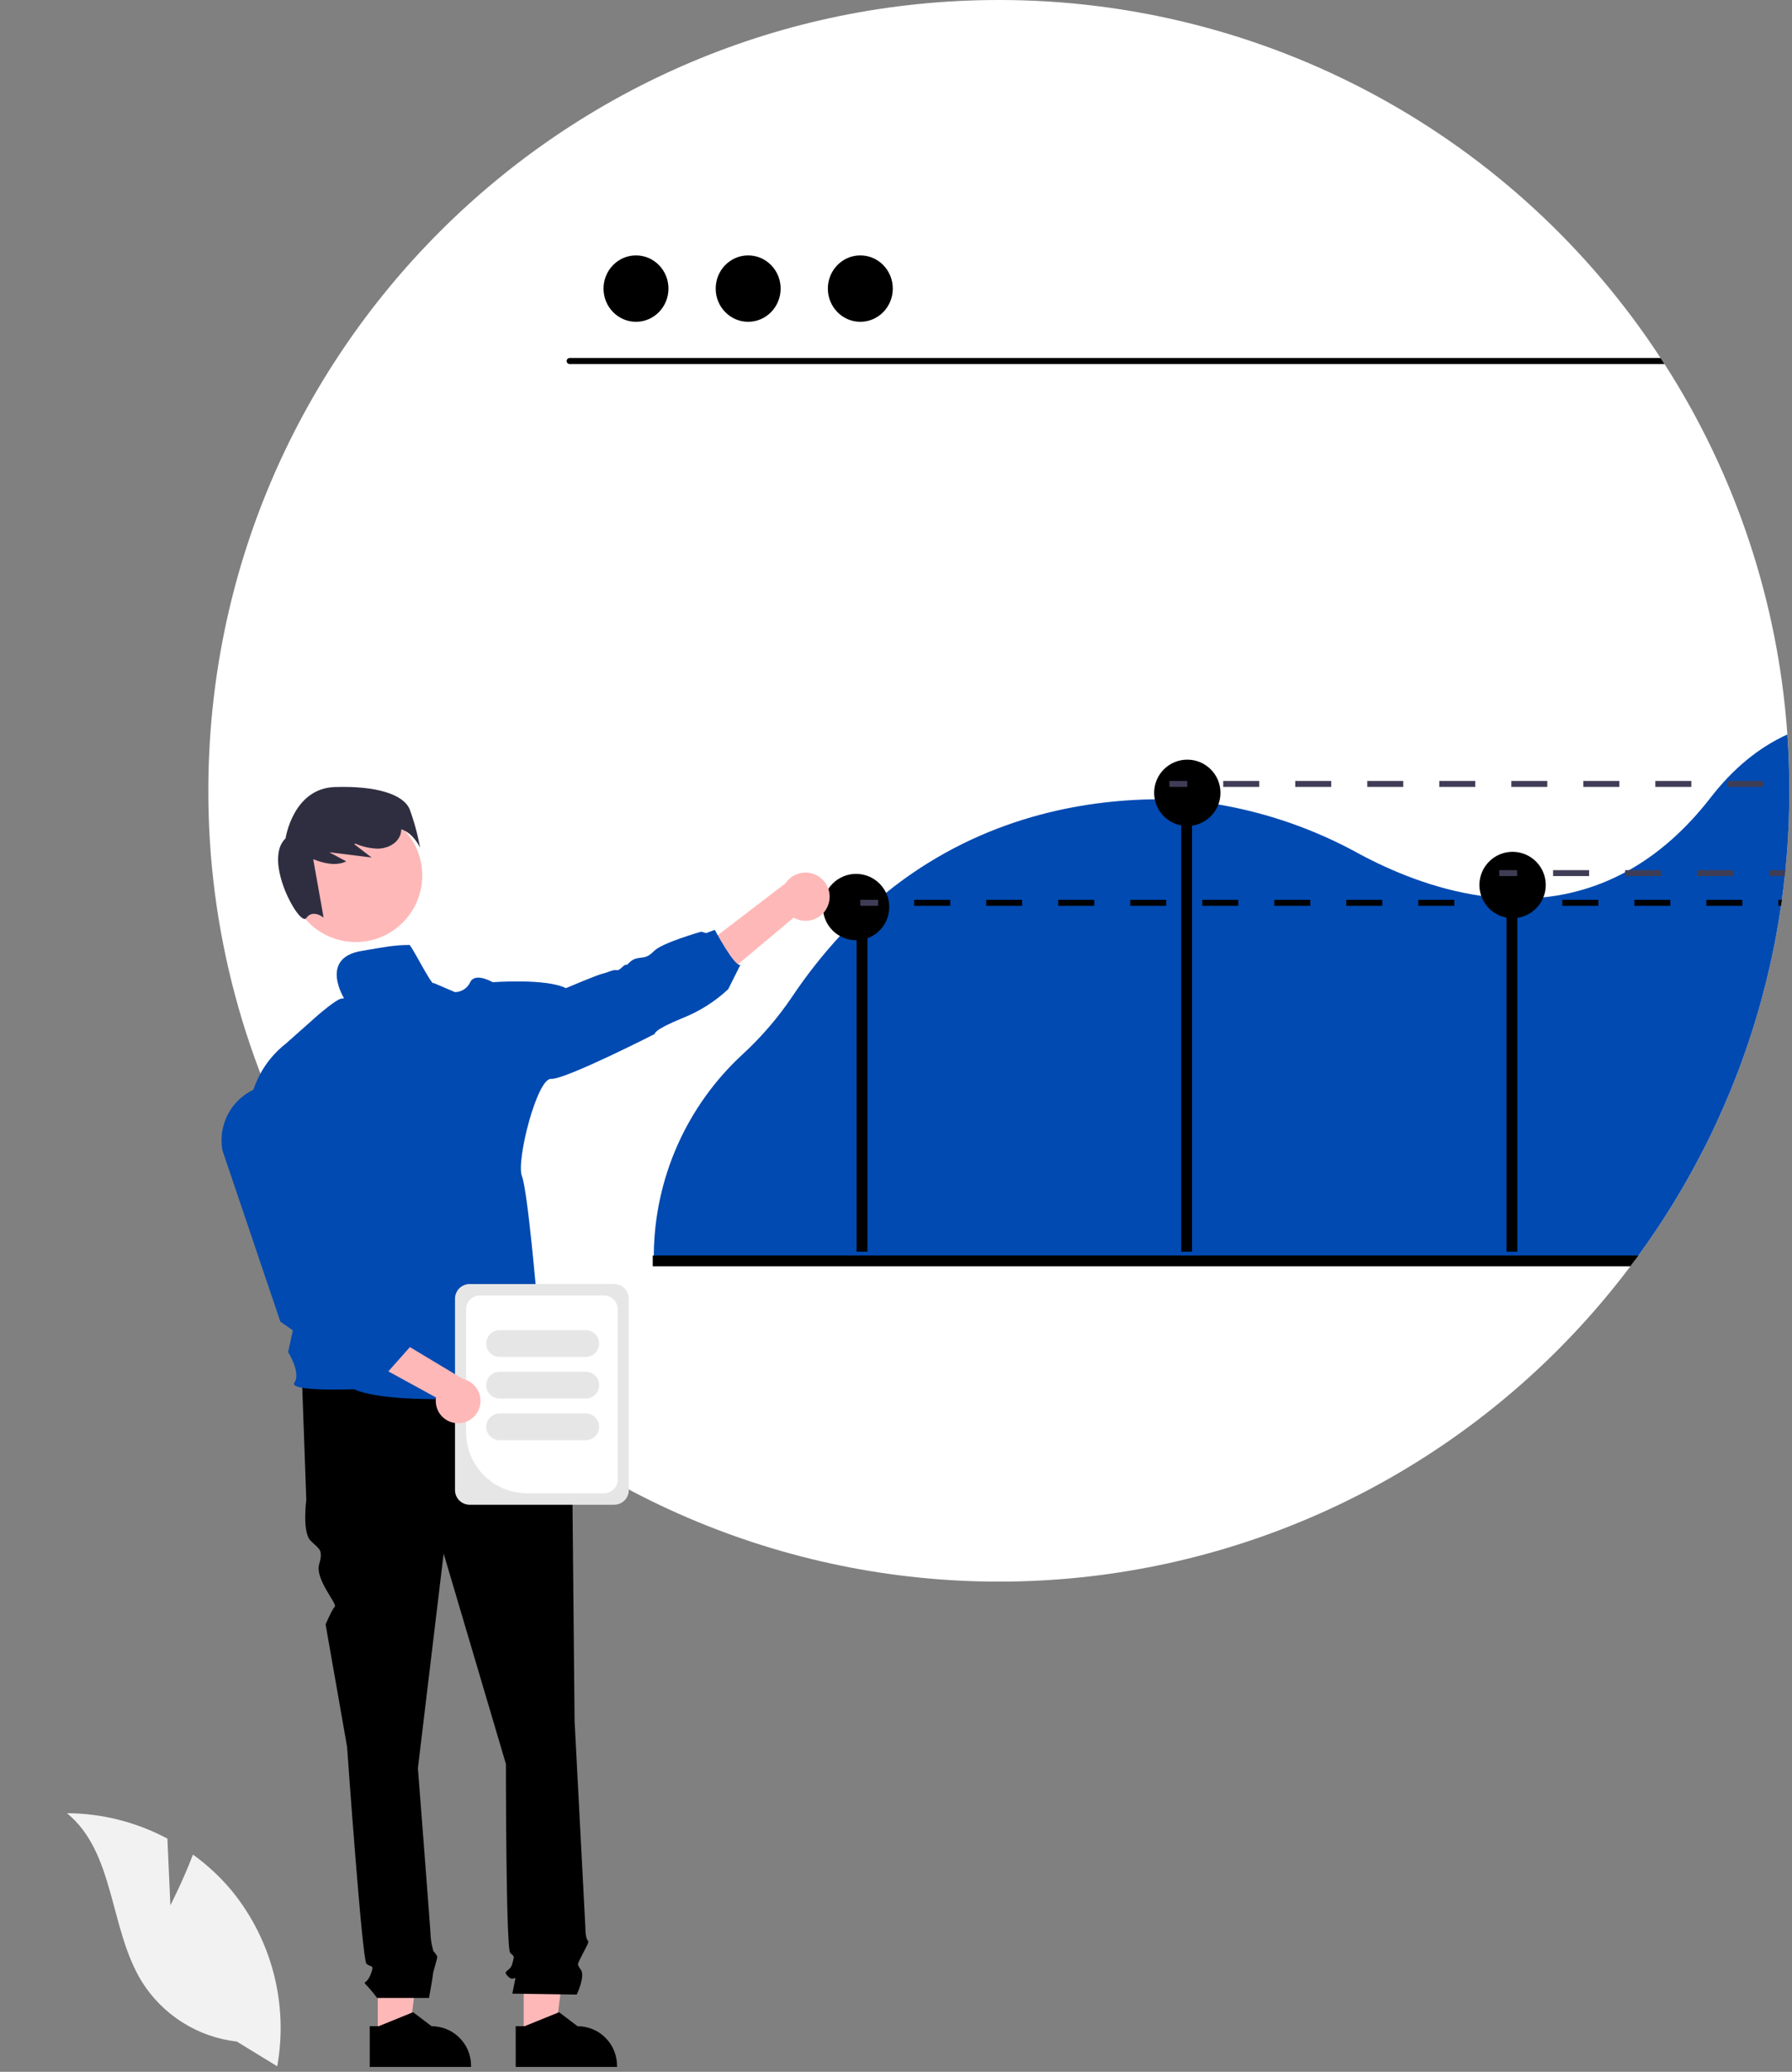 <svg xmlns="http://www.w3.org/2000/svg" width="603" height="697" viewBox="0 0 603 697" fill="none"><rect x="0" y="0" width="603" height="697" fill="#808080" stroke="none"/><g clip-path="url(#clip0_114_96)"><path d="M602.107 266C602.107 267.98 602.083 269.957 602.037 271.93C602.017 273.22 601.977 274.51 601.927 275.8C601.917 276.17 601.907 276.53 601.887 276.9C601.857 277.61 601.827 278.31 601.797 279C601.577 283.61 601.237 288.187 600.777 292.73C600.757 292.95 600.737 293.17 600.717 293.38C600.667 293.83 600.627 294.28 600.567 294.73C600.427 296.08 600.277 297.43 600.107 298.76C599.997 299.66 599.887 300.55 599.767 301.45C599.707 301.88 599.647 302.31 599.597 302.73C599.527 303.2 599.467 303.66 599.397 304.12C599.367 304.32 599.337 304.52 599.307 304.73C599.207 305.41 599.107 306.1 598.997 306.78C598.867 307.67 598.727 308.55 598.577 309.44C598.437 310.32 598.287 311.2 598.127 312.08C597.977 312.96 597.817 313.84 597.657 314.72C597.497 315.61 597.327 316.49 597.157 317.37C596.297 321.73 595.337 326.053 594.277 330.34C593.857 332.01 593.427 333.677 592.987 335.34C592.257 338.04 591.487 340.727 590.677 343.4C590.447 344.14 590.217 344.88 589.987 345.61C589.727 346.45 589.457 347.29 589.187 348.12C588.917 348.96 588.647 349.79 588.367 350.62C588.087 351.45 587.807 352.28 587.517 353.11C587.237 353.93 586.947 354.76 586.647 355.58C586.357 356.41 586.057 357.23 585.757 358.05C585.447 358.87 585.147 359.69 584.837 360.5C584.217 362.14 583.58 363.763 582.927 365.37C582.607 366.18 582.277 366.99 581.937 367.79C580.607 371.01 579.213 374.193 577.757 377.34C577.437 378.04 577.117 378.74 576.787 379.43C576.567 379.89 576.357 380.34 576.137 380.8C575.767 381.56 575.407 382.31 575.037 383.06C574.667 383.82 574.287 384.59 573.897 385.36C573.127 386.88 572.343 388.397 571.547 389.91C570.757 391.42 569.947 392.93 569.117 394.42C568.287 395.91 567.447 397.4 566.597 398.87C566.167 399.61 565.737 400.35 565.307 401.08C563.577 404.01 561.79 406.907 559.947 409.77C558.117 412.62 556.227 415.437 554.277 418.22C553.307 419.61 552.317 421 551.317 422.37C550.917 422.92 550.517 423.46 550.117 424C549.627 424.68 549.117 425.35 548.607 426.02C526.934 454.846 499.623 478.961 468.334 496.895C437.046 514.83 402.435 526.211 366.608 530.344C330.782 534.477 294.489 531.276 259.938 520.936C225.388 510.597 193.303 493.334 165.637 470.2C162.717 467.76 159.85 465.26 157.037 462.7C138.984 446.26 123.268 427.425 110.327 406.72C108.717 404.13 107.137 401.51 105.617 398.87C82.283 358.481 70.033 312.645 70.107 266C70.107 119.09 189.197 4.88258e-05 336.107 4.88258e-05C380.312 -0.027 423.826 10.973 462.708 32.003C501.591 53.033 534.613 83.43 558.787 120.44C559.227 121.11 559.667 121.79 560.107 122.47C584.141 159.875 598.356 202.736 601.437 247.09C601.887 253.33 602.11 259.633 602.107 266Z" fill="white"></path><path d="M560.107 122.47H191.657C191.392 122.463 191.14 122.354 190.955 122.164C190.77 121.974 190.666 121.72 190.666 121.455C190.666 121.19 190.77 120.935 190.955 120.746C191.14 120.556 191.392 120.446 191.657 120.44H558.787C559.227 121.11 559.667 121.79 560.107 122.47Z" fill="black"></path><path d="M214.01 108.259C220.044 108.259 224.936 103.259 224.936 97.09C224.936 90.922 220.044 85.921 214.01 85.921C207.977 85.921 203.085 90.922 203.085 97.09C203.085 103.259 207.977 108.259 214.01 108.259Z" fill="black"></path><path d="M251.752 108.259C257.786 108.259 262.678 103.259 262.678 97.09C262.678 90.922 257.786 85.921 251.752 85.921C245.719 85.921 240.827 90.922 240.827 97.09C240.827 103.259 245.719 108.259 251.752 108.259Z" fill="black"></path><path d="M289.495 108.259C295.529 108.259 300.42 103.259 300.42 97.09C300.42 90.922 295.529 85.921 289.495 85.921C283.461 85.921 278.569 90.922 278.569 97.09C278.569 103.259 283.461 108.259 289.495 108.259Z" fill="black"></path><path d="M601.437 247.09C591.827 251.46 583.217 258.52 575.697 268.23C567.007 279.46 557.697 287.37 548.187 292.73C547.737 292.98 547.297 293.22 546.847 293.46C538.321 298.054 528.972 300.919 519.337 301.89C516.426 302.183 513.502 302.323 510.577 302.31C509.357 302.3 508.137 302.27 506.927 302.21C504.057 302.07 501.217 301.79 498.427 301.39C482.407 299.11 467.917 292.95 457.187 287.16C442.485 279.051 426.527 273.467 409.977 270.64C407.017 270.15 404.063 269.767 401.117 269.49C399.897 269.37 398.687 269.28 397.477 269.2C394.507 269 391.54 268.907 388.577 268.92C387.057 268.93 385.547 268.96 384.027 269.02C358.487 270.02 325.177 277.3 295.307 302.73C294.907 303.07 294.517 303.41 294.117 303.75C293.747 304.07 293.377 304.4 293.007 304.73C288.279 308.933 283.823 313.432 279.667 318.2C274.902 323.661 270.492 329.423 266.467 335.45C261.686 342.506 256.102 348.983 249.827 354.75C240.545 363.315 233.112 373.688 227.984 385.23C222.856 396.772 220.141 409.241 220.007 421.87V422.37C219.997 422.91 219.997 423.46 219.997 424H550.127C550.527 423.46 550.927 422.92 551.317 422.37C552.317 421 553.307 419.61 554.277 418.22C556.227 415.44 558.117 412.623 559.947 409.77C561.797 406.91 563.583 404.013 565.307 401.08C565.737 400.35 566.167 399.61 566.597 398.87C567.447 397.4 568.287 395.91 569.117 394.42C569.947 392.93 570.757 391.42 571.547 389.91C572.347 388.4 573.13 386.883 573.897 385.36C574.287 384.59 574.667 383.82 575.037 383.06C575.407 382.31 575.767 381.56 576.137 380.8C576.357 380.34 576.567 379.89 576.787 379.43C577.117 378.74 577.437 378.04 577.757 377.34C579.217 374.19 580.61 371.007 581.937 367.79C582.277 366.99 582.607 366.18 582.927 365.37C583.577 363.76 584.213 362.137 584.837 360.5C585.147 359.69 585.447 358.87 585.757 358.05C586.057 357.23 586.357 356.41 586.647 355.58C586.947 354.76 587.237 353.93 587.517 353.11C587.807 352.28 588.087 351.45 588.367 350.62C588.647 349.79 588.917 348.96 589.187 348.12C589.457 347.29 589.727 346.45 589.987 345.61C590.217 344.88 590.447 344.14 590.677 343.4C591.487 340.73 592.257 338.043 592.987 335.34C593.427 333.68 593.857 332.013 594.277 330.34C595.337 326.06 596.297 321.737 597.157 317.37C597.327 316.49 597.497 315.61 597.657 314.72C597.817 313.84 597.977 312.96 598.127 312.08C598.287 311.2 598.437 310.32 598.577 309.44C598.727 308.55 598.867 307.67 598.997 306.78C599.107 306.1 599.207 305.41 599.307 304.73C599.337 304.52 599.367 304.32 599.397 304.12C599.467 303.65 599.527 303.19 599.587 302.73C599.647 302.3 599.707 301.87 599.767 301.45C599.887 300.55 599.997 299.66 600.107 298.76C600.277 297.43 600.427 296.08 600.567 294.73H600.577C600.617 294.28 600.667 293.83 600.717 293.38C600.737 293.17 600.757 292.95 600.777 292.73C601.237 288.19 601.577 283.613 601.797 279C601.827 278.31 601.857 277.61 601.887 276.9C601.907 276.53 601.917 276.17 601.927 275.8C601.977 274.51 602.017 273.22 602.037 271.93C602.087 269.96 602.11 267.983 602.107 266C602.107 259.64 601.883 253.337 601.437 247.09Z" fill="#004AB1"></path><path d="M291.893 314.155H288.244V421.094H291.893V314.155Z" fill="black"></path><path d="M401.121 264.211H397.473V421.094H401.121V264.211Z" fill="black"></path><path d="M510.575 297.047H506.927V421.094H510.575V297.047Z" fill="black"></path><path d="M399.522 277.887C405.686 277.887 410.683 272.89 410.683 266.726C410.683 260.562 405.686 255.564 399.522 255.564C393.358 255.564 388.361 260.562 388.361 266.726C388.361 272.89 393.358 277.887 399.522 277.887Z" fill="black"></path><path d="M508.976 308.899C515.14 308.899 520.137 303.902 520.137 297.737C520.137 291.573 515.14 286.576 508.976 286.576C502.812 286.576 497.815 291.573 497.815 297.737C497.815 303.902 502.812 308.899 508.976 308.899Z" fill="black"></path><path d="M288.069 316.317C294.233 316.317 299.23 311.319 299.23 305.155C299.23 298.991 294.233 293.994 288.069 293.994C281.905 293.994 276.907 298.991 276.907 305.155C276.907 311.319 281.905 316.317 288.069 316.317Z" fill="black"></path><path d="M551.317 422.37C550.917 422.92 550.517 423.46 550.117 424C549.627 424.68 549.117 425.35 548.607 426.02H219.637V422.37H551.317Z" fill="black"></path><path d="M127.115 685.125H137.686L142.715 644.349L127.113 644.35L127.115 685.125Z" fill="#FFB8B8"></path><path d="M154.617 685.56C153.389 684.321 151.928 683.338 150.317 682.67C148.704 682.01 146.979 681.67 145.237 681.67L139.007 676.95L138.677 677.08L127.397 681.67H124.417V695.37H158.507V694.94C158.512 693.197 158.171 691.47 157.503 689.86C156.835 688.249 155.854 686.788 154.617 685.56Z" fill="black"></path><path d="M176.228 685.125H186.799L191.828 644.349L176.226 644.35L176.228 685.125Z" fill="#FFB8B8"></path><path d="M203.737 685.56C202.507 684.318 201.042 683.336 199.427 682.67C197.815 682.008 196.089 681.668 194.347 681.67L188.127 676.95L187.787 677.09L176.507 681.67H173.527L173.537 695.37H207.617V694.94C207.621 693.198 207.281 691.472 206.615 689.862C205.949 688.252 204.971 686.79 203.737 685.56Z" fill="black"></path><path d="M184.678 461.981L101.619 464.148L103.064 504.594C103.064 504.594 101.619 515.428 104.508 518.317C107.397 521.206 108.842 521.206 107.397 526.262C105.953 531.317 113.585 539.575 112.658 540.502C111.731 541.429 109.564 546.485 109.564 546.485L116.787 587.653C116.787 587.653 121.842 659.155 123.287 660.6C124.731 662.044 126.176 660.6 124.731 664.211C123.287 667.822 121.842 666.378 123.287 667.822C124.566 669.202 125.772 670.649 126.898 672.156H144.36C144.36 672.156 145.677 664.933 145.677 664.211C145.677 663.489 147.121 659.155 147.121 658.433C147.121 657.711 145.844 656.434 145.844 656.434C145.403 654.966 145.105 653.458 144.954 651.933C144.954 650.488 140.621 594.875 140.621 594.875L149.288 522.65L170.233 593.431C170.233 593.431 170.233 655.544 171.677 656.989C173.122 658.433 173.122 657.711 172.4 660.6C171.677 663.489 168.788 662.767 170.955 664.933C173.122 667.1 173.844 663.489 173.122 667.1L172.4 670.711L194.067 671.021C194.067 671.021 196.956 664.933 195.512 662.767C194.067 660.6 194.154 661.191 195.916 657.645C197.678 654.1 198.401 653.377 197.678 652.655C196.956 651.933 196.956 648.091 196.956 648.091L193.345 578.986C193.345 578.986 192.623 506.039 192.623 503.872C192.568 502.757 192.774 501.645 193.223 500.623V497.682L190.456 487.26L184.678 461.981Z" fill="black"></path><path d="M278.675 304.457C278.276 305.567 277.638 306.575 276.807 307.411C275.976 308.248 274.972 308.892 273.865 309.298C272.758 309.704 271.575 309.863 270.401 309.763C269.226 309.663 268.087 309.306 267.065 308.719L231.011 338.924L229.052 324.159L264.316 297.164C265.417 295.513 267.086 294.322 269.006 293.819C270.926 293.316 272.964 293.534 274.734 294.433C276.504 295.332 277.883 296.849 278.609 298.696C279.335 300.544 279.359 302.594 278.675 304.457Z" fill="#FFB8B8"></path><path d="M119.696 316.923C132.062 316.923 142.086 306.899 142.086 294.534C142.086 282.168 132.062 272.144 119.696 272.144C107.331 272.144 97.307 282.168 97.307 294.534C97.307 306.899 107.331 316.923 119.696 316.923Z" fill="#FFB8B8"></path><path d="M137.848 272.251C135.763 267.283 126.83 264.333 112.695 264.777C98.559 265.221 96.084 282.078 96.084 282.078C88.298 289.335 100.868 311.992 103.049 308.868C105.23 305.745 108.891 308.697 108.891 308.697L105.402 289.071C109.087 290.488 113.05 291.44 116.516 289.789L110.773 286.718L125.051 288.495L119.163 283.965C119.306 283.917 119.448 283.869 119.591 283.82C121.953 284.839 124.481 285.413 127.051 285.514C130.053 285.492 133.243 284.085 134.501 281.359C134.836 280.611 135.017 279.803 135.034 278.983C139.173 280.327 141.347 285.176 141.347 285.176C140.561 280.774 139.39 276.449 137.848 272.251Z" fill="#2F2E41"></path><path d="M137.618 317.925C132.618 317.925 129.398 318.615 121.618 319.925C107.258 322.345 115.858 335.989 115.858 335.989C115.858 335.989 116.508 335.659 114.748 335.989C112.988 336.319 106.988 341.509 106.988 341.509L96.258 351.039C80.088 363.729 83.709 383.529 83.709 383.529L107.288 407.259L96.959 454.869C96.959 454.869 101.348 461.939 99.078 465.109C96.808 468.279 119.078 467.369 119.078 467.369C134.448 474.219 188.598 468.429 188.598 468.429C187.848 466.469 180.598 451.279 180.598 451.279C183.748 445.839 180.748 437.979 180.748 437.979C180.748 437.979 177.618 400.799 175.618 395.659C173.618 390.519 180.738 362.669 185.418 362.969C190.098 363.269 220.328 347.849 220.328 347.849C220.328 347.849 219.568 346.639 229.548 342.559C235.281 340.307 240.536 336.992 245.038 332.789L249.138 324.599C247.168 325.359 240.518 312.819 240.518 312.819L237.618 313.925L235.938 313.439C235.938 313.439 222.828 317.169 220.148 319.889C217.468 322.609 216.568 321.849 214.148 322.459C211.728 323.069 211.428 324.769 210.668 324.579C209.908 324.389 208.558 326.689 207.498 326.389C206.438 326.089 204.168 327.299 202.658 327.599C201.148 327.899 190.418 332.439 190.418 332.439C183.778 329.079 165.778 330.439 165.778 330.439C165.778 330.439 159.888 326.969 158.218 330.439C157.769 331.425 157.048 332.262 156.139 332.852C155.23 333.442 154.172 333.76 153.088 333.769L145.908 330.699C145.491 332.222 137.66 316.346 137.618 317.925Z" fill="#004AB1"></path><path d="M57.331 640.99L56.334 618.556C45.932 612.996 34.331 610.06 22.538 610.001C38.769 623.271 36.741 648.852 47.745 666.698C51.22 672.237 55.897 676.924 61.43 680.41C66.962 683.897 73.208 686.093 79.705 686.838L93.288 695.154C95.151 684.764 94.741 674.093 92.083 663.876C89.426 653.66 84.585 644.141 77.895 635.975C74.096 631.432 69.74 627.384 64.93 623.929C61.677 632.507 57.331 640.99 57.331 640.99Z" fill="#F2F2F2"></path><path d="M295.494 302.729H289.494V304.729H295.494V302.729Z" fill="#3F3D56"></path><path d="M307.607 302.73V304.73H319.727V302.73H307.607ZM331.847 302.73V304.73H343.957V302.73H331.847ZM356.077 302.73V304.73H368.197V302.73H356.077ZM380.307 302.73V304.73H392.427V302.73H380.307ZM404.547 302.73V304.73H416.657V302.73H404.547ZM428.777 302.73V304.73H440.897V302.73H428.777ZM453.007 302.73V304.73H465.127V302.73H453.007ZM477.247 302.73V304.73H489.357V302.73H477.247ZM501.477 302.73V304.73H513.597V302.73H501.477ZM525.707 302.73V304.73H537.827V302.73H525.707ZM549.937 302.73V304.73H562.057V302.73H549.937ZM574.177 302.73V304.73H586.287V302.73H574.177ZM598.407 302.73V304.73H599.307C599.337 304.52 599.367 304.32 599.397 304.12C599.467 303.66 599.527 303.2 599.597 302.73H598.407Z" fill="black"></path><path d="M399.494 262.729H393.494V264.729H399.494V262.729Z" fill="#3F3D56"></path><path d="M411.607 262.73V264.73H423.727V262.73H411.607ZM435.847 262.73V264.73H447.957V262.73H435.847ZM460.077 262.73V264.73H472.197V262.73H460.077ZM484.307 262.73V264.73H496.427V262.73H484.307ZM508.547 262.73V264.73H520.657V262.73H508.547ZM532.777 262.73V264.73H544.897V262.73H532.777ZM557.007 262.73V264.73H569.127V262.73H557.007ZM581.247 262.73V264.73H593.357V262.73H581.247Z" fill="#3F3D56"></path><path d="M510.494 292.729H504.494V294.729H510.494V292.729Z" fill="#3F3D56"></path><path d="M522.607 292.73V294.73H534.727V292.73H522.607ZM546.847 292.73V294.73H558.957V292.73H546.847ZM571.077 292.73V294.73H583.197V292.73H571.077ZM595.307 292.73V294.73H600.577C600.617 294.28 600.667 293.83 600.717 293.38C600.737 293.17 600.757 292.95 600.777 292.73H595.307Z" fill="#3F3D56"></path><path d="M153.107 501.309V436.9C153.108 435.596 153.627 434.346 154.548 433.424C155.47 432.502 156.72 431.984 158.024 431.982H206.667C207.971 431.984 209.221 432.502 210.143 433.424C211.064 434.346 211.583 435.596 211.584 436.9V501.309C211.583 502.613 211.064 503.862 210.142 504.784C209.221 505.706 207.971 506.225 206.667 506.226H158.024C156.72 506.225 155.47 505.706 154.548 504.784C153.627 503.862 153.108 502.613 153.107 501.309Z" fill="#E6E6E6"></path><path d="M156.838 481.855V440.446C156.839 439.225 157.325 438.055 158.188 437.192C159.051 436.328 160.222 435.843 161.443 435.841H203.248C204.469 435.843 205.639 436.328 206.503 437.192C207.366 438.055 207.852 439.225 207.853 440.446V497.762C207.852 498.983 207.366 500.153 206.503 501.017C205.639 501.88 204.469 502.366 203.248 502.367H177.351C171.912 502.361 166.698 500.198 162.853 496.352C159.007 492.507 156.844 487.293 156.838 481.855Z" fill="white"></path><path d="M163.607 452C163.608 450.807 164.083 449.663 164.926 448.819C165.77 447.976 166.914 447.501 168.107 447.5H197.107C198.3 447.5 199.445 447.974 200.289 448.818C201.133 449.662 201.607 450.807 201.607 452C201.607 453.193 201.133 454.338 200.289 455.182C199.445 456.026 198.3 456.5 197.107 456.5H168.107C166.914 456.499 165.77 456.024 164.926 455.181C164.083 454.337 163.608 453.193 163.607 452Z" fill="#E6E6E6"></path><path d="M163.607 466C163.608 464.807 164.083 463.663 164.926 462.819C165.77 461.976 166.914 461.501 168.107 461.5H197.107C198.3 461.5 199.445 461.974 200.289 462.818C201.133 463.662 201.607 464.807 201.607 466C201.607 467.193 201.133 468.338 200.289 469.182C199.445 470.026 198.3 470.5 197.107 470.5H168.107C166.914 470.499 165.77 470.024 164.926 469.181C164.083 468.337 163.608 467.193 163.607 466Z" fill="#E6E6E6"></path><path d="M163.607 480C163.608 478.807 164.083 477.663 164.926 476.819C165.77 475.976 166.914 475.501 168.107 475.5H197.107C198.3 475.5 199.445 475.974 200.289 476.818C201.133 477.662 201.607 478.807 201.607 480C201.607 481.193 201.133 482.338 200.289 483.182C199.445 484.026 198.3 484.5 197.107 484.5H168.107C166.914 484.499 165.77 484.024 164.926 483.181C164.083 482.337 163.608 481.193 163.607 480Z" fill="#E6E6E6"></path><path d="M154.256 478.809C153.162 478.829 152.077 478.609 151.077 478.165C150.078 477.72 149.188 477.062 148.47 476.237C147.752 475.411 147.224 474.438 146.923 473.386C146.622 472.335 146.555 471.23 146.727 470.149L105.198 447.41L117.352 440.836L155.838 463.951C157.634 464.36 159.217 465.414 160.287 466.913C161.358 468.412 161.841 470.251 161.646 472.082C161.451 473.914 160.591 475.61 159.229 476.85C157.867 478.09 156.097 478.787 154.256 478.809Z" fill="#FFB8B8"></path><path d="M130.107 462L115.38 459.384L110.107 455L106.56 453.194L94.338 444.615L94.301 444.506L74.88 387.097C73.988 382.382 74.932 377.505 77.519 373.464C80.106 369.423 84.139 366.524 88.794 365.36C91.368 364.719 94.049 364.632 96.659 365.102C99.269 365.572 101.751 366.59 103.939 368.088C106.128 369.586 107.975 371.531 109.358 373.795C110.74 376.058 111.628 378.589 111.963 381.22L118.213 430.423L128.574 441.122L133.107 442L134.15 446.881L138.107 453L130.107 462Z" fill="#004AB1"></path></g><defs><clipPath id="clip0_114_96"><rect width="602.107" height="696.919" fill="white"></rect></clipPath></defs></svg>